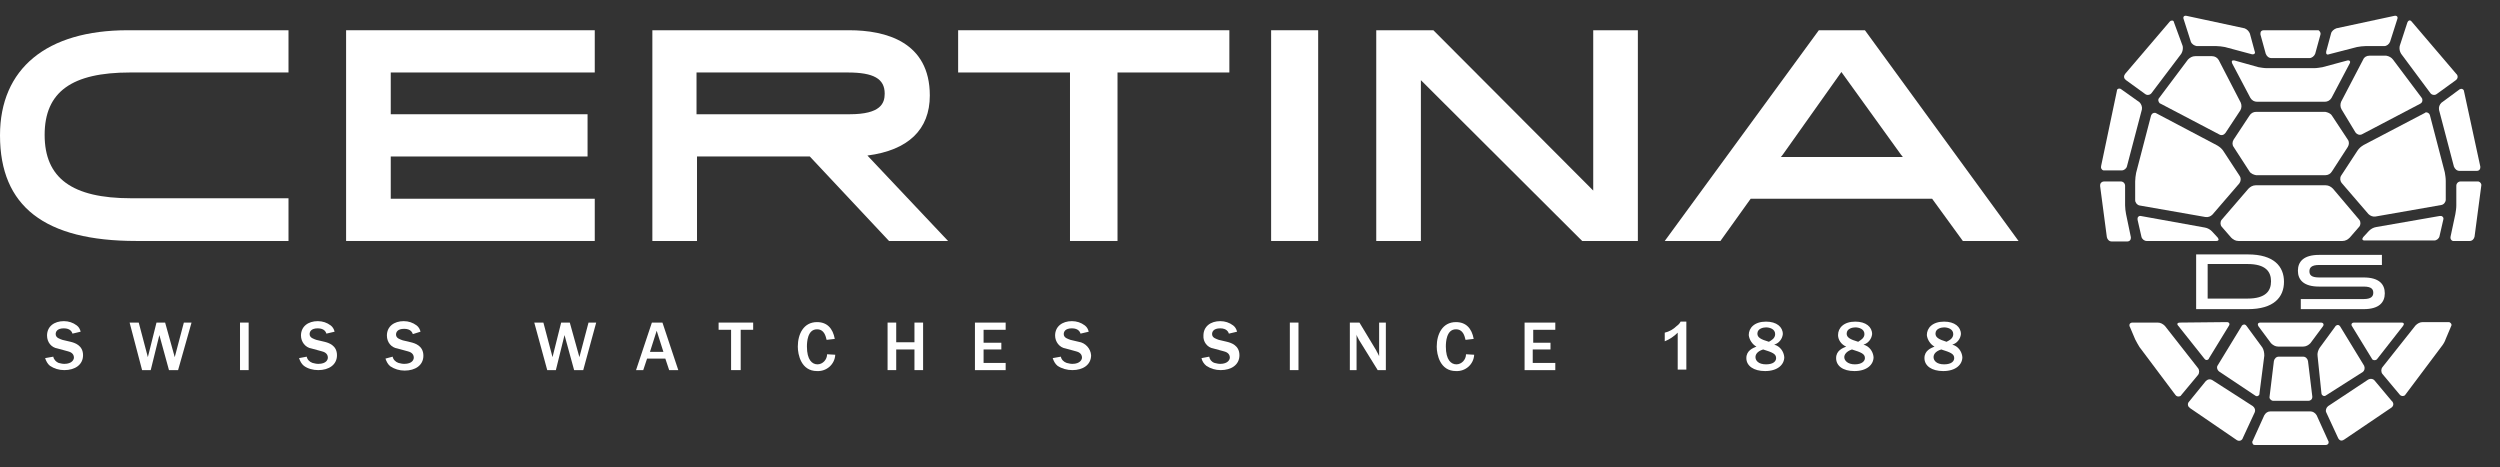 <?xml version="1.0" encoding="utf-8"?>
<!-- Generator: Adobe Illustrator 25.1.0, SVG Export Plug-In . SVG Version: 6.00 Build 0)  -->
<svg version="1.1" id="Ebene_1" xmlns="http://www.w3.org/2000/svg" xmlns:xlink="http://www.w3.org/1999/xlink" x="0px" y="0px"
	 width="520.8px" height="97.3px" viewBox="0 0 520.8 97.3" style="enable-background:new 0 0 520.8 97.3;" xml:space="preserve">
<rect x="0" y="0" width="520.8" height="97.3" fill="#333333" stroke="none"/>
<style type="text/css">
	.st0{fill:#FFFFFF;}
</style>
<g id="Sign">
	<path class="st0" d="M457.5,53h10.8c5.4,0,7.5,2.5,7.5,5.7s-2.1,5.7-7.5,5.7h-10.8V53z M459.9,55.1v7.1h8.3c3.8,0,4.9-1.6,4.9-3.6
		s-1.1-3.6-4.9-3.6H459.9z"/>
	<path class="st0" d="M479.3,62.3h13.1c1.6,0,2-0.6,2-1.3s-0.3-1.3-2-1.3h-9.3c-3.2,0-4.4-1.4-4.4-3.3s1.2-3.3,4.4-3.3h13.1v2.1
		h-13.1c-1.6,0-2,0.6-2,1.3s0.3,1.3,2,1.3h9.3c3.2,0,4.4,1.4,4.4,3.3s-1.2,3.3-4.4,3.3h-13.1V62.3z"/>
	<path class="st0" d="M499.9,82.2c0.2,0.3,0.7,0.4,1,0.2c0.1,0,0.1-0.1,0.2-0.2l7.5-10c0.4-0.5,0.7-1,0.9-1.6l1.1-2.6
		c0.2-0.3,0.1-0.6-0.2-0.8c-0.1-0.1-0.2-0.1-0.4-0.1h-5.3c-0.6,0-1.1,0.3-1.5,0.7l-6.9,8.7c-0.3,0.4-0.3,1,0,1.4L499.9,82.2z"/>
	<path class="st0" d="M485,84.6c-0.4,0.3-0.6,0.9-0.4,1.3l2.5,5.4c0.2,0.4,0.6,0.6,1,0.4c0.1,0,0.1-0.1,0.2-0.1l9.9-6.7
		c0.4-0.3,0.5-0.8,0.2-1.2c0,0,0-0.1-0.1-0.1l-3.6-4.3c-0.3-0.4-0.9-0.5-1.4-0.2L485,84.6z"/>
	<path class="st0" d="M500.6,67.9c0.3-0.4,0.2-0.7-0.3-0.7h-9.9c-0.5,0-0.7,0.4-0.4,0.8l4.1,6.7c0.1,0.3,0.5,0.4,0.8,0.3
		c0.1,0,0.2-0.1,0.3-0.2L500.6,67.9z"/>
	<path class="st0" d="M483.6,81.9c0,0.3,0.2,0.5,0.5,0.6c0.1,0,0.3,0,0.4-0.1l7.7-4.9c0.4-0.3,0.5-0.8,0.3-1.3l-5-8.2
		c-0.2-0.3-0.5-0.4-0.8-0.2c-0.1,0.1-0.2,0.1-0.2,0.2l-3.3,4.5c-0.3,0.5-0.5,1.1-0.4,1.7L483.6,81.9z"/>
	<path class="st0" d="M451,67.9c-0.4-0.4-0.9-0.7-1.5-0.7h-5.3c-0.3,0-0.6,0.2-0.6,0.5c0,0.1,0,0.3,0.1,0.4l1.1,2.6
		c0.3,0.6,0.6,1.1,0.9,1.6l7.5,10c0.2,0.3,0.7,0.4,1,0.2c0.1,0,0.1-0.1,0.2-0.2l3.5-4.2c0.3-0.4,0.3-1,0-1.4L451,67.9z"/>
	<path class="st0" d="M460.9,79.2c-0.5-0.3-1-0.2-1.4,0.2l-3.5,4.3c-0.3,0.3-0.3,0.9,0.1,1.2c0,0,0.1,0,0.1,0.1l9.8,6.7
		c0.3,0.2,0.8,0.2,1.1-0.2c0,0,0.1-0.1,0.1-0.2l2.5-5.4c0.2-0.5,0-1-0.4-1.3L460.9,79.2z"/>
	<path class="st0" d="M454.1,67.2c-0.5,0-0.7,0.3-0.3,0.7l5.4,6.8c0.2,0.3,0.5,0.4,0.8,0.2c0.1-0.1,0.2-0.2,0.2-0.3l4.1-6.7
		c0.3-0.4,0.1-0.8-0.4-0.8L454.1,67.2z"/>
	<path class="st0" d="M469.8,82.4c0.2,0.2,0.6,0.2,0.8-0.1c0.1-0.1,0.1-0.2,0.1-0.4l1-7.8c0-0.6-0.1-1.2-0.4-1.7l-3.3-4.5
		c-0.2-0.3-0.5-0.4-0.8-0.2c-0.1,0.1-0.2,0.1-0.2,0.2l-5,8.2c-0.3,0.4-0.1,1,0.3,1.3L469.8,82.4z"/>
	<path class="st0" d="M479.8,72.2c0.6,0,1.1-0.3,1.5-0.7l2.6-3.5c0.3-0.4,0.1-0.8-0.4-0.8h-12.6c-0.5,0-0.7,0.3-0.4,0.8l2.6,3.5
		c0.4,0.4,0.9,0.7,1.5,0.7H479.8z"/>
	<path class="st0" d="M474.7,74.3c-0.5,0-0.9,0.4-1,0.9l-0.9,7.4c-0.1,0.4,0.2,0.8,0.7,0.9c0,0,0.1,0,0.1,0h7.3
		c0.4,0,0.8-0.3,0.8-0.8c0,0,0-0.1,0-0.1l-0.9-7.4c-0.1-0.5-0.5-0.9-1-0.9H474.7z"/>
	<path class="st0" d="M473,85.7c-0.6,0-1,0.3-1.3,0.8l-2.4,5.3c-0.2,0.2-0.1,0.6,0.1,0.8c0.1,0.1,0.3,0.1,0.4,0.1h14.7
		c0.3,0,0.6-0.2,0.6-0.5c0-0.1,0-0.3-0.1-0.4l-2.4-5.3c-0.3-0.5-0.8-0.8-1.3-0.8H473z"/>
	<path class="st0" d="M491,9.8c0.6-0.1,1.2-0.2,1.8-0.2h3.9c0.5,0,1-0.4,1.2-0.9l1.5-4.7c0.2-0.5-0.1-0.8-0.6-0.7l-12.1,2.6
		c-0.5,0.2-1,0.6-1.1,1.1l-1,3.7c-0.1,0.5,0.1,0.8,0.6,0.6L491,9.8z"/>
	<path class="st0" d="M506.3,19.4c0.3,0.4,0.9,0.5,1.3,0.2l4-2.9c0.4-0.3,0.5-0.8,0.2-1.2c0,0,0,0-0.1-0.1l-9.3-10.9
		c-0.3-0.4-0.7-0.3-0.9,0.2l-1.6,4.9c-0.1,0.6,0,1.1,0.3,1.6L506.3,19.4z"/>
	<path class="st0" d="M516,35.6c0.4,0,0.7-0.3,0.7-0.7c0-0.1,0-0.1,0-0.2L513.3,19c0-0.3-0.3-0.5-0.6-0.5c-0.1,0-0.2,0.1-0.3,0.1
		l-3.8,2.8c-0.4,0.4-0.6,0.9-0.5,1.5l3.1,11.8c0.2,0.5,0.6,0.9,1.2,0.9H516z"/>
	<path class="st0" d="M512.6,37.8c-0.5,0-0.9,0.4-0.9,0.9v4.1c0,0.6-0.1,1.2-0.2,1.8l-1,4.7c-0.1,0.4,0.1,0.8,0.5,0.9
		c0.1,0,0.1,0,0.2,0h3.3c0.5,0,0.9-0.4,1-0.9l1.4-10.6c0.1-0.4-0.2-0.8-0.6-0.9c-0.1,0-0.1,0-0.2,0L512.6,37.8z"/>
	<path class="st0" d="M495,47.3c-0.6,0.1-1.1,0.4-1.5,0.8l-1.2,1.3c-0.3,0.4-0.2,0.7,0.3,0.7h14.5c0.5,0,1-0.4,1.1-0.9l0.8-3.5
		c0.1-0.3-0.1-0.6-0.4-0.7c-0.1,0-0.2,0-0.4,0L495,47.3z"/>
	<path class="st0" d="M492.4,30.2c-0.5,0.3-1,0.7-1.3,1.2l-3.4,5.2c-0.3,0.5-0.2,1.1,0.1,1.5l5.6,6.5c0.4,0.4,1,0.6,1.5,0.5
		l13.7-2.4c0.5-0.1,0.9-0.6,0.9-1.1v-3.9c0-0.6-0.1-1.2-0.2-1.8L506.2,24c-0.1-0.4-0.5-0.6-0.8-0.6c-0.1,0-0.1,0-0.2,0.1L492.4,30.2
		z"/>
	<path class="st0" d="M490.7,27.6c0.3,0.4,0.8,0.6,1.3,0.4l12.2-6.4c0.4-0.2,0.5-0.6,0.4-1c0-0.1-0.1-0.1-0.1-0.2l-6-8
		c-0.3-0.4-0.8-0.7-1.4-0.8h-3.5c-0.6,0-1.1,0.3-1.3,0.8l-4.6,8.8c-0.2,0.5-0.2,1.1,0.1,1.6L490.7,27.6z"/>
	<path class="st0" d="M461.7,9.6c0.6,0,1.2,0.1,1.8,0.2l5.6,1.5c0.5,0.1,0.8-0.2,0.6-0.6l-1-3.7c-0.2-0.5-0.6-0.9-1.1-1.1l-12.1-2.6
		c-0.5-0.1-0.8,0.2-0.6,0.7l1.5,4.7c0.2,0.5,0.7,0.8,1.2,0.9L461.7,9.6z"/>
	<path class="st0" d="M452.9,4.7c0-0.3-0.3-0.5-0.5-0.4c-0.2,0-0.3,0.1-0.4,0.2l-9.3,10.9c-0.3,0.4-0.3,0.9,0.1,1.2c0,0,0,0,0.1,0.1
		l4,2.9c0.4,0.3,1,0.2,1.3-0.2l6.2-8.2c0.3-0.5,0.4-1.1,0.3-1.6L452.9,4.7z"/>
	<path class="st0" d="M441.9,18.6c-0.2-0.2-0.6-0.2-0.8,0c-0.1,0.1-0.1,0.2-0.1,0.3l-3.3,15.7c-0.1,0.4,0.1,0.8,0.5,0.9
		c0.1,0,0.1,0,0.2,0h3.6c0.5,0,1-0.4,1.1-0.9l3.1-11.8c0.1-0.5-0.1-1.1-0.5-1.5L441.9,18.6z"/>
	<path class="st0" d="M442.7,38.7c0-0.5-0.4-0.9-0.9-0.9h-3.5c-0.4,0-0.8,0.3-0.8,0.8c0,0.1,0,0.1,0,0.2l1.4,10.6
		c0.1,0.5,0.5,0.9,1,0.9h3.3c0.4,0,0.7-0.3,0.7-0.7c0-0.1,0-0.1,0-0.2l-1-4.8c-0.1-0.6-0.2-1.2-0.2-1.8V38.7z"/>
	<path class="st0" d="M446,45c-0.3-0.1-0.6,0.1-0.7,0.4c0,0.1,0,0.2,0,0.4l0.8,3.5c0.1,0.5,0.6,0.9,1.1,0.9h14.5
		c0.5,0,0.6-0.3,0.3-0.7l-1.2-1.3c-0.4-0.4-0.9-0.7-1.5-0.8L446,45z"/>
	<path class="st0" d="M449.2,23.6c-0.3-0.2-0.8-0.1-1,0.3c0,0.1-0.1,0.1-0.1,0.2l-3.1,11.9c-0.1,0.6-0.2,1.2-0.2,1.8v3.9
		c0,0.5,0.4,1,0.9,1.1l13.7,2.4c0.6,0.1,1.1-0.1,1.5-0.5l5.6-6.5c0.3-0.4,0.4-1,0.1-1.5l-3.4-5.2c-0.3-0.5-0.8-0.9-1.3-1.2
		L449.2,23.6z"/>
	<path class="st0" d="M462.2,12.5c-0.3-0.5-0.8-0.8-1.4-0.8h-3.5c-0.6,0-1.1,0.3-1.5,0.7l-6,8c-0.3,0.3-0.2,0.8,0.1,1.1
		c0,0,0.1,0.1,0.2,0.1l12.2,6.4c0.5,0.3,1,0.1,1.3-0.3l3.1-4.7c0.3-0.5,0.3-1.1,0.1-1.6L462.2,12.5z"/>
	<path class="st0" d="M481.1,12.1c0.5,0,1-0.4,1.2-0.9l1.1-4c0.1-0.3-0.1-0.7-0.4-0.9c-0.1,0-0.2,0-0.3,0h-11.1
		c-0.4,0-0.7,0.2-0.7,0.6c0,0.1,0,0.2,0,0.3l1.1,4c0.2,0.5,0.6,0.9,1.2,0.9H481.1z"/>
	<path class="st0" d="M484.3,21.2c0.6,0,1.1-0.3,1.4-0.8l3.8-7.2c0.2-0.4,0-0.7-0.5-0.6l-5.2,1.4c-0.6,0.1-1.2,0.2-1.8,0.2h-9.7
		c-0.6,0-1.2-0.1-1.8-0.2l-5-1.4c-0.5-0.1-0.7,0.1-0.5,0.6l3.8,7.2c0.3,0.5,0.8,0.8,1.4,0.8L484.3,21.2z"/>
	<path class="st0" d="M485.8,24.1c-0.3-0.5-0.9-0.7-1.4-0.8H470c-0.6,0-1.1,0.3-1.4,0.8l-3.3,5c-0.3,0.5-0.3,1.1,0,1.5l3.3,5.1
		c0.3,0.5,0.9,0.7,1.4,0.8h14.4c0.6,0,1.1-0.3,1.4-0.8l3.3-5.1c0.3-0.5,0.3-1.1,0-1.5L485.8,24.1z"/>
	<path class="st0" d="M486,39.3c-0.4-0.4-0.9-0.7-1.5-0.7h-14.6c-0.6,0-1.1,0.3-1.5,0.7l-5.6,6.5c-0.3,0.4-0.3,1,0,1.4l2,2.3
		c0.4,0.4,0.9,0.7,1.5,0.7H488c0.6,0,1.1-0.3,1.5-0.7l2-2.3c0.3-0.4,0.3-1,0-1.4L486,39.3z"/>
</g>
<g id="Claim_VEKT">
	<path class="st0" d="M11.1,74.3c0.1,0.6,0.6,1.1,1.1,1.3c0.4,0.1,0.8,0.2,1.2,0.2c1.6,0,2-0.9,2-1.3c0-0.9-0.8-1.2-1.2-1.3
		l-2.2-0.6c-1.3-0.2-2.2-1.3-2.2-2.7c0-1.9,1.5-3,3.5-3c1,0,1.9,0.3,2.7,0.9c0.4,0.3,0.7,0.8,0.8,1.3l-1.7,0.4
		c-0.1-0.3-0.4-1.1-1.8-1.1s-1.7,0.7-1.7,1.2c0,0.8,0.9,1,1.4,1.2l1.7,0.4c0.8,0.2,2.6,0.7,2.6,2.8c0,2-1.7,3.1-3.9,3.1
		c-1.1,0-2.1-0.3-3-0.9c-0.5-0.4-0.8-1-1-1.6L11.1,74.3z"/>
	<path class="st0" d="M37.1,77.1h-1.9l-2-7.3l-1.8,7.3h-1.8L27,67.2h1.9l1.9,7.2l1.8-7.2h1.8l2,7.2l1.9-7.2h1.6L37.1,77.1z"/>
	<path class="st0" d="M50,77.1v-9.9h1.8v9.9H50z"/>
	<path class="st0" d="M63.9,74.3c0.1,0.6,0.6,1.1,1.2,1.3c0.4,0.1,0.8,0.2,1.2,0.2c1.7,0,2-0.9,2-1.3c0-0.9-0.8-1.2-1.2-1.3
		l-2.2-0.6c-1.3-0.2-2.2-1.4-2.2-2.7c0-1.9,1.5-3,3.5-3c1,0,1.9,0.3,2.7,0.9c0.4,0.3,0.7,0.8,0.8,1.3l-1.7,0.4
		c-0.1-0.3-0.4-1.1-1.8-1.1s-1.7,0.7-1.7,1.2c0,0.8,0.9,1,1.4,1.2l1.7,0.4c0.8,0.2,2.6,0.7,2.6,2.8c0,2-1.7,3.1-3.9,3.1
		c-1.1,0-2.2-0.3-3-0.9c-0.5-0.4-0.8-1-1-1.6L63.9,74.3z"/>
	<path class="st0" d="M81.8,74.3c0.1,0.6,0.6,1.1,1.2,1.3c0.4,0.1,0.8,0.2,1.2,0.2c1.7,0,2-0.9,2-1.3c0-0.9-0.8-1.2-1.2-1.3
		l-2.2-0.6c-1.3-0.2-2.2-1.3-2.2-2.7c0-1.9,1.5-3,3.5-3c1,0,1.9,0.3,2.7,0.9c0.4,0.3,0.7,0.8,0.8,1.3L86,69.6
		c-0.1-0.3-0.4-1.1-1.8-1.1s-1.7,0.7-1.7,1.2c0,0.8,0.9,1,1.4,1.2l1.7,0.4c0.8,0.2,2.6,0.7,2.6,2.8c0,2-1.7,3.1-3.9,3.1
		c-1.1,0-2.1-0.3-3-0.9c-0.5-0.4-0.8-1-1-1.6L81.8,74.3z"/>
	<path class="st0" d="M121.5,77.1h-1.9l-2-7.3l-1.8,7.3H114l-2.7-9.9h1.9l1.9,7.2l1.8-7.2h1.8l2,7.2l1.9-7.2h1.6L121.5,77.1z"/>
	<path class="st0" d="M141.3,77.1h-1.9l-0.8-2.4h-3.8l-0.8,2.4h-1.5l3.3-9.9h2.2L141.3,77.1z M138.2,73.3l-1.4-4.4l-1.4,4.4H138.2z"
		/>
	<path class="st0" d="M152.3,77.1v-8.4h-2.6v-1.5h7.2v1.5h-2.6v8.4L152.3,77.1z"/>
	<path class="st0" d="M174,73.9c-0.1,2-1.8,3.5-3.8,3.4c-3.3,0-4-3.4-4-5.1c0-2.6,1.2-5.1,4-5.1c2.1,0,3.3,1.3,3.7,3.5l-1.7,0.2
		c-0.2-0.8-0.5-2.2-2-2.2c-2,0-2.1,2.7-2.1,3.6c0,2.8,1.1,3.7,2.2,3.7c1.1,0,2-1,2-2.1L174,73.9z"/>
	<path class="st0" d="M192.3,77.1h-1.8v-4.3h-3.8v4.3h-1.8v-9.9h1.8v4.1h3.8v-4.1h1.8V77.1z"/>
	<path class="st0" d="M203.1,77.1v-9.9h6.4v1.5h-4.6v2.7h3.7v1.4h-3.7v2.8h4.6v1.5H203.1z"/>
	<path class="st0" d="M221,74.3c0.1,0.6,0.6,1.1,1.2,1.3c0.4,0.1,0.8,0.2,1.2,0.2c1.6,0,2-0.9,2-1.3c0-0.9-0.8-1.2-1.2-1.3l-2.2-0.6
		c-1.3-0.2-2.2-1.4-2.2-2.7c0-1.9,1.5-3,3.5-3c1,0,1.9,0.3,2.7,0.9c0.4,0.3,0.7,0.8,0.8,1.3l-1.7,0.4c-0.1-0.3-0.4-1.1-1.8-1.1
		s-1.7,0.7-1.7,1.2c0,0.8,0.9,1,1.4,1.2l1.7,0.4c1.4,0.2,2.5,1.4,2.6,2.8c0,2-1.7,3.1-3.9,3.1c-1.1,0-2.2-0.3-3.1-0.9
		c-0.5-0.4-0.8-1-1-1.6L221,74.3z"/>
	<path class="st0" d="M251.9,74.3c0.1,0.6,0.5,1.1,1.1,1.3c0.4,0.1,0.8,0.2,1.2,0.2c1.6,0,2-0.9,2-1.3c0-0.9-0.8-1.2-1.2-1.3
		l-2.2-0.6c-1.3-0.2-2.2-1.4-2.1-2.7c0-1.9,1.5-3,3.5-3c1,0,1.9,0.3,2.7,0.9c0.4,0.3,0.7,0.8,0.8,1.3l-1.7,0.4
		c-0.1-0.3-0.4-1.1-1.8-1.1s-1.7,0.7-1.7,1.2c0,0.8,0.9,1,1.4,1.2l1.7,0.4c0.8,0.2,2.6,0.7,2.6,2.8c0,2-1.7,3.1-3.9,3.1
		c-1.1,0-2.1-0.3-3-0.9c-0.5-0.4-0.9-1-1-1.6L251.9,74.3z"/>
	<path class="st0" d="M268.7,77.1v-9.9h1.8v9.9H268.7z"/>
	<path class="st0" d="M288.6,77.1H287l-3.9-6.3c-0.1-0.2-0.5-0.9-0.5-1.1v7.4h-1.4v-9.9h2l3.5,5.8c0,0.1,0.3,0.5,0.6,1.2v-7h1.4
		V77.1z"/>
	<path class="st0" d="M307.1,73.9c-0.1,2-1.8,3.5-3.8,3.4c-3.3,0-4-3.4-4-5.1c0-2.6,1.2-5.1,4-5.1c2.1,0,3.3,1.3,3.7,3.5l-1.7,0.2
		c-0.2-0.8-0.5-2.2-2-2.2c-2,0-2.1,2.7-2.1,3.6c0,2.8,1.1,3.7,2.2,3.7c1.1,0,2-1,2-2.1L307.1,73.9z"/>
	<path class="st0" d="M317.6,77.1v-9.9h6.4v1.5h-4.6v2.7h3.6v1.4h-3.7v2.8h4.7v1.5H317.6z"/>
	<path class="st0" d="M350.1,67c-0.2,0.4-0.5,0.7-0.8,0.9c-0.7,0.7-1.6,1.2-2.5,1.4v1.8c1-0.4,1.9-1,2.7-1.8v7.7h1.8V67H350.1z"/>
	<path class="st0" d="M364.3,69.8c0-1.5,1.2-2.8,3.6-2.8c2.2,0,3.5,1.1,3.5,2.6c-0.1,1-0.8,1.9-1.8,2.2c1.2,0.3,2,1.4,2.1,2.6
		c0,1.5-1.3,2.9-4,2.9c-2.4,0-3.9-1.1-3.9-2.7s1.4-2.1,2.1-2.4C365.1,71.8,364.4,70.8,364.3,69.8z M365.7,74.4
		c0,0.7,0.6,1.5,2.2,1.5s2.1-0.7,2.1-1.3c0-0.9-0.8-1.2-2.7-1.8C366,73.2,365.7,73.9,365.7,74.4z M369.8,69.6c0-1.1-1.2-1.4-1.9-1.4
		c-0.5,0-1.8,0.2-1.8,1.3c0,0.8,0.7,1.2,2.4,1.7C369,70.9,369.8,70.5,369.8,69.6L369.8,69.6z"/>
	<path class="st0" d="M382.9,69.8c0-1.5,1.2-2.8,3.6-2.8c2.2,0,3.5,1.1,3.5,2.6c-0.1,1-0.8,1.9-1.8,2.2c1.2,0.3,2,1.4,2.1,2.6
		c0,1.5-1.3,2.9-4,2.9c-2.4,0-3.8-1.1-3.8-2.7s1.4-2.1,2.1-2.4C383.6,71.8,382.9,70.8,382.9,69.8z M384.2,74.4
		c0,0.7,0.7,1.5,2.2,1.5s2.1-0.7,2.1-1.3c0-0.9-0.8-1.2-2.7-1.8C384.6,73.2,384.2,73.9,384.2,74.4z M388.4,69.6
		c0-1.1-1.2-1.4-1.9-1.4c-0.5,0-1.8,0.2-1.8,1.3c0,0.8,0.7,1.2,2.4,1.7C387.5,70.9,388.4,70.5,388.4,69.6z"/>
	<path class="st0" d="M401.4,69.8c0-1.5,1.2-2.8,3.6-2.8c2.2,0,3.5,1.1,3.5,2.6c-0.1,1-0.8,1.9-1.8,2.2c1.2,0.3,2,1.4,2.1,2.6
		c0,1.5-1.3,2.9-4,2.9c-2.4,0-3.9-1.1-3.9-2.7s1.4-2.1,2.1-2.4C402.2,71.8,401.5,70.8,401.4,69.8z M402.8,74.4
		c0,0.7,0.6,1.5,2.2,1.5s2.1-0.7,2.1-1.3c0-0.9-0.8-1.2-2.7-1.8C403.1,73.2,402.8,73.9,402.8,74.4z M406.9,69.6
		c0-1.1-1.2-1.4-1.9-1.4c-0.5,0-1.8,0.2-1.8,1.3c0,0.8,0.7,1.2,2.3,1.7C406.1,70.9,406.9,70.5,406.9,69.6z"/>
</g>
<g id="Certina">
	<rect x="264.8" y="6.3" class="st0" width="9.8" height="43.9"/>
	<polygon class="st0" points="331.9,6.3 331.9,39.7 298.6,6.3 298.6,6.3 286.7,6.3 286.7,50.2 296,50.2 296,16.7 329.6,50.2 
		329.7,50.2 341.2,50.2 341.2,6.3 	"/>
	<polygon class="st0" points="199.6,6.3 199.6,15.1 222.9,15.1 222.9,50.2 232.8,50.2 232.8,15.1 256.1,15.1 256.1,6.3 	"/>
	<polygon class="st0" points="123.9,15.1 123.9,6.3 72.1,6.3 72.1,50.2 123.9,50.2 123.9,41.4 81.4,41.4 81.4,32.6 122.4,32.6 
		122.4,23.8 81.4,23.8 81.4,15.1 	"/>
	<path class="st0" d="M180.7,32.4c8.5-1.1,13-5.4,13-12.5c0-11.2-9.2-13.6-16.8-13.6h-41v43.9h9.3V32.6h23.5l16.5,17.6h12.3
		L180.7,32.4z M145.2,15.1h31.4c5.4,0,7.7,1.3,7.7,4.4c0,2-0.8,4.3-7.3,4.3h-31.9V15.1z"/>
	<path class="st0" d="M27.1,15.1h33V6.3H26.6C9.7,6.3,0,14.3,0,28.2c0,14.8,9.3,22,28.4,22h31.7v-8.9H27.3c-12.3,0-18-4.2-18-13.2
		S15,15.1,27.1,15.1z"/>
	<path class="st0" d="M408.9,50.2h11.6l-32-43.9h-9.6l-32.1,43.9h11.6l6.3-8.8h37.8L408.9,50.2z M383.6,15L396,32.2l0.4,0.5H371
		l0.4-0.5L383.6,15z"/>
</g>
</svg>
